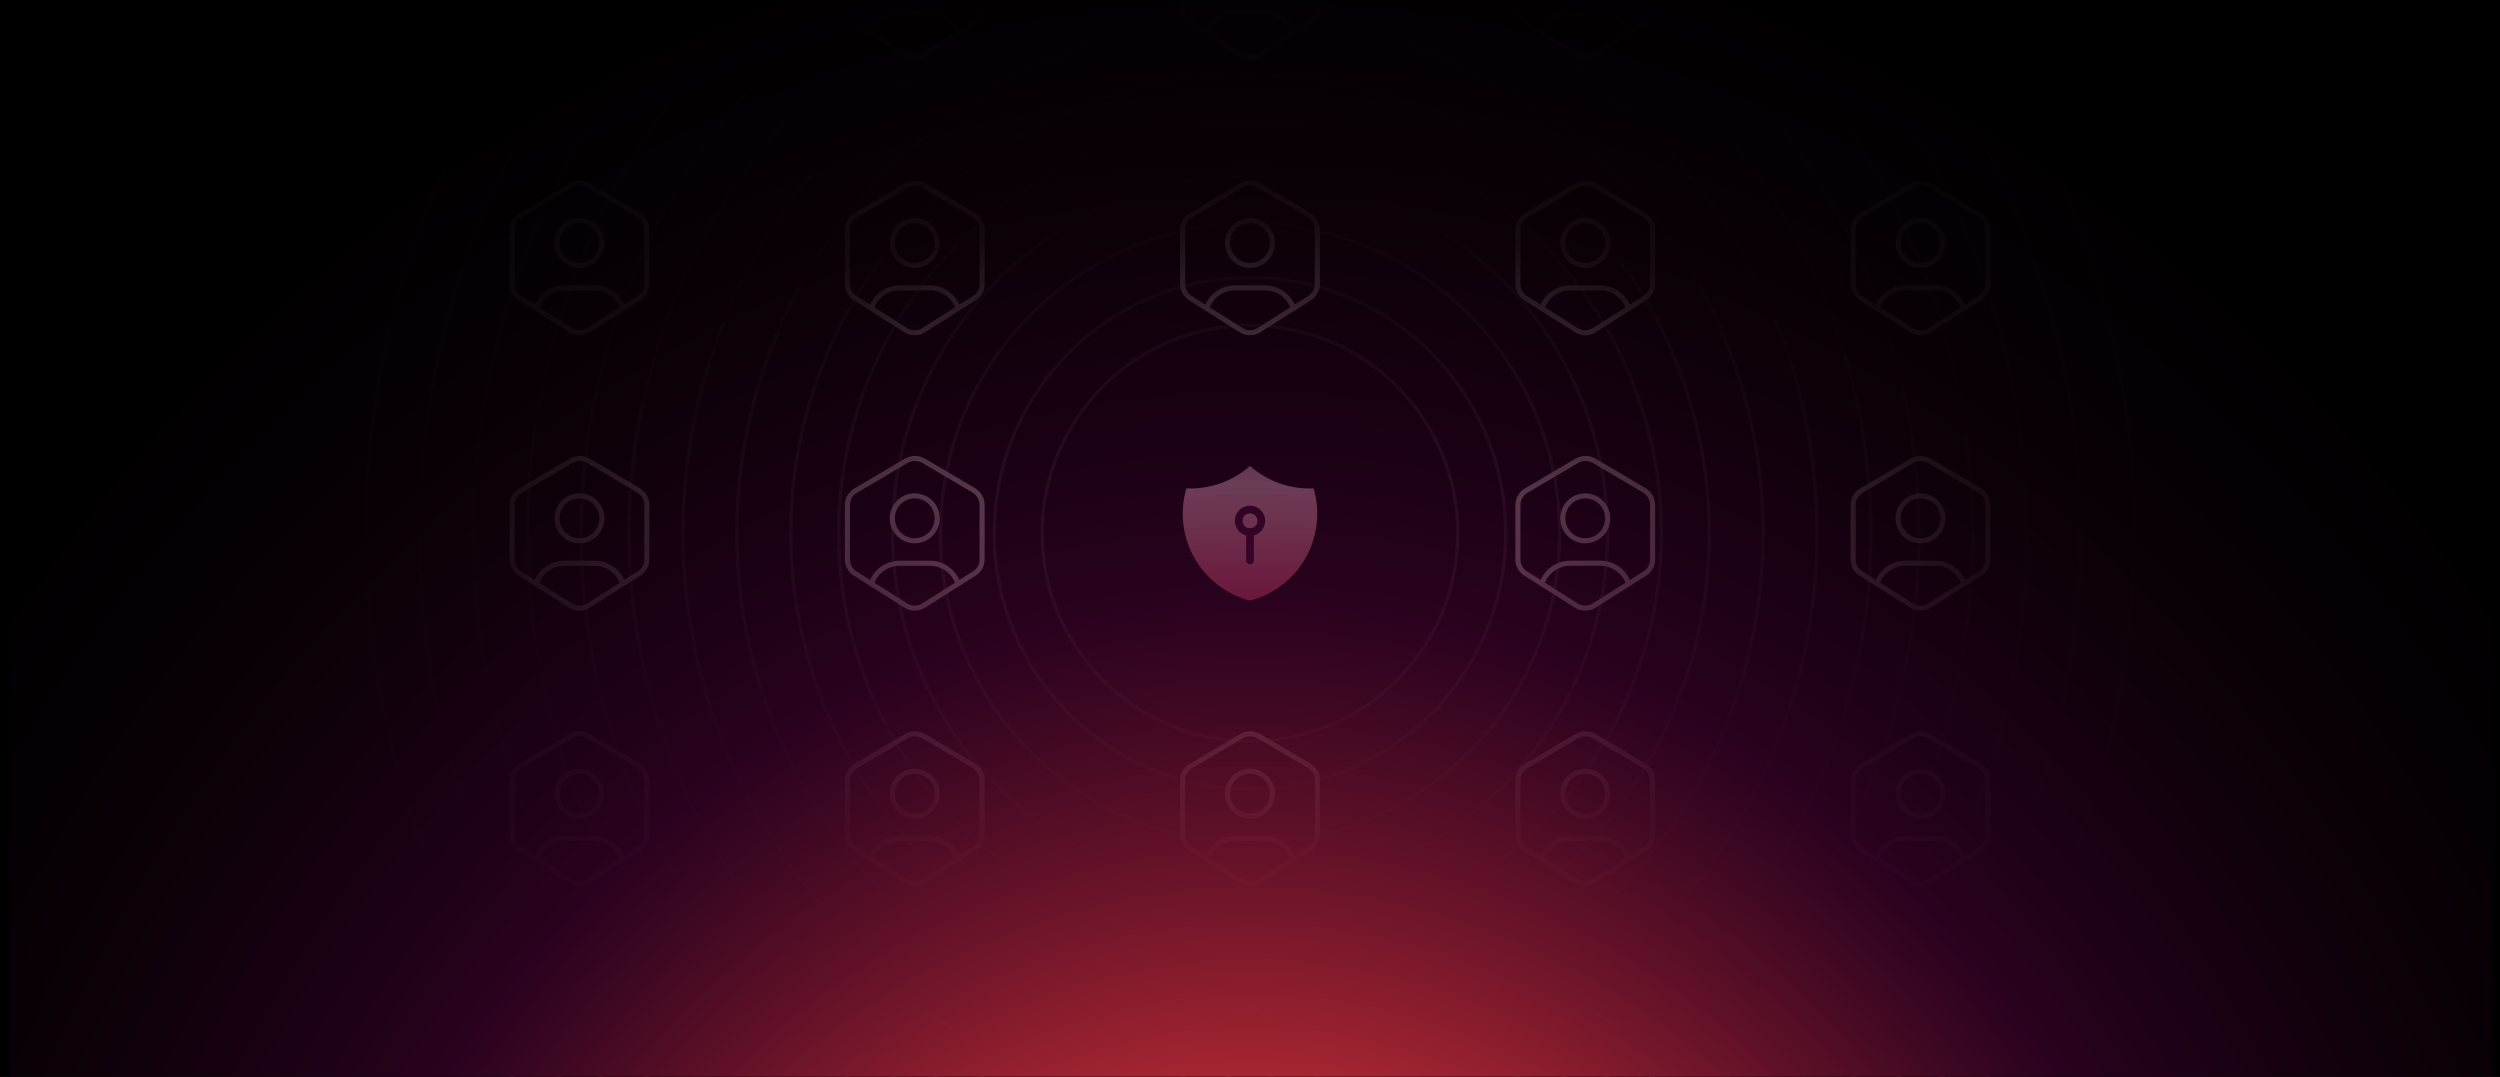 <svg width="736" height="317" viewBox="0 0 736 317" fill="none" xmlns="http://www.w3.org/2000/svg">
<rect x="0" y="0" width="736" height="317" fill="#333333" stroke="none"/>
<g clip-path="url(#clip0_10733_7407)">
<rect width="736" height="317" fill="black"/>
<circle cx="367.998" cy="157" r="260.85" fill="black"/>
<circle cx="367.998" cy="157" r="260.35" stroke="white" stroke-opacity="0.1"/>
<circle cx="367.997" cy="157" r="244.988" fill="black"/>
<circle cx="367.997" cy="157" r="244.488" stroke="white" stroke-opacity="0.1"/>
<circle cx="367.998" cy="157" r="229.125" fill="black"/>
<circle cx="367.998" cy="157" r="228.625" stroke="white" stroke-opacity="0.1"/>
<circle cx="367.999" cy="157" r="213.262" fill="black"/>
<circle cx="367.999" cy="157" r="212.762" stroke="white" stroke-opacity="0.1"/>
<circle cx="368" cy="157" r="197.4" fill="black"/>
<circle cx="368" cy="157" r="196.9" stroke="white" stroke-opacity="0.1"/>
<circle cx="367.997" cy="157" r="183.3" fill="black"/>
<circle cx="367.997" cy="157" r="182.8" stroke="white" stroke-opacity="0.1"/>
<circle cx="367.998" cy="157" r="167.438" fill="black"/>
<circle cx="367.998" cy="157" r="166.938" stroke="white" stroke-opacity="0.1"/>
<circle cx="367.999" cy="157" r="151.575" fill="black"/>
<circle cx="367.999" cy="157" r="151.075" stroke="white" stroke-opacity="0.1"/>
<circle cx="368" cy="157" r="135.713" fill="black"/>
<circle cx="368" cy="157" r="135.213" stroke="white" stroke-opacity="0.1"/>
<circle cx="367.997" cy="157" r="121.612" fill="black"/>
<circle cx="367.997" cy="157" r="121.112" stroke="white" stroke-opacity="0.1"/>
<circle cx="367.998" cy="157" r="105.75" fill="black"/>
<circle cx="367.998" cy="157" r="105.25" stroke="white" stroke-opacity="0.1"/>
<circle cx="368" cy="157" r="91.65" fill="black"/>
<circle cx="368" cy="157" r="91.15" stroke="white" stroke-opacity="0.1"/>
<circle cx="367.998" cy="157" r="75.787" fill="black"/>
<circle cx="367.998" cy="157" r="75.287" stroke="white" stroke-opacity="0.1"/>
<circle cx="367.998" cy="157" r="61.688" fill="black"/>
<circle cx="367.998" cy="157" r="61.188" stroke="white" stroke-opacity="0.1"/>
<path d="M367.999 137.172C373.145 141.725 379.862 144.095 386.726 143.781C387.725 147.18 388.031 150.746 387.625 154.266C387.219 157.786 386.109 161.188 384.363 164.271C382.616 167.354 380.267 170.054 377.456 172.211C374.645 174.368 371.429 175.938 367.999 176.828C364.569 175.938 361.353 174.368 358.542 172.211C355.731 170.054 353.382 167.354 351.636 164.271C349.889 161.188 348.779 157.786 348.373 154.266C347.967 150.746 348.273 147.18 349.272 143.781C356.136 144.095 362.853 141.725 367.999 137.172Z" fill="url(#paint0_linear_10733_7407)"/>
<path d="M364.664 153.333C364.664 154.217 365.015 155.065 365.64 155.69C366.265 156.315 367.113 156.667 367.997 156.667C368.881 156.667 369.729 156.315 370.354 155.69C370.98 155.065 371.331 154.217 371.331 153.333C371.331 152.449 370.98 151.601 370.354 150.976C369.729 150.351 368.881 150 367.997 150C367.113 150 366.265 150.351 365.64 150.976C365.015 151.601 364.664 152.449 364.664 153.333Z" stroke="#27021C" stroke-width="2.27" stroke-linecap="round" stroke-linejoin="round"/>
<path d="M367.998 156.667V165" stroke="#27021C" stroke-width="2.27" stroke-linecap="round" stroke-linejoin="round"/>
<path d="M368 78.128C368.868 78.128 369.727 77.957 370.529 77.625C371.331 77.293 372.06 76.806 372.674 76.192C373.287 75.579 373.774 74.85 374.106 74.048C374.438 73.246 374.609 72.387 374.609 71.519C374.609 70.651 374.438 69.791 374.106 68.99C373.774 68.188 373.287 67.459 372.674 66.845C372.06 66.231 371.331 65.745 370.529 65.412C369.727 65.08 368.868 64.909 368 64.909C366.247 64.909 364.566 65.606 363.326 66.845C362.087 68.085 361.391 69.766 361.391 71.519C361.391 73.272 362.087 74.953 363.326 76.192C364.566 77.432 366.247 78.128 368 78.128Z" stroke="#988A8A" stroke-width="1.5" stroke-linecap="round" stroke-linejoin="round"/>
<path d="M355.223 90.783C355.805 89.023 356.927 87.492 358.429 86.406C359.932 85.321 361.739 84.737 363.592 84.737H372.405C374.257 84.737 376.063 85.32 377.565 86.404C379.067 87.488 380.189 89.018 380.772 90.776" stroke="#988A8A" stroke-width="1.5" stroke-linecap="round" stroke-linejoin="round"/>
<path d="M385.35 63.301C386.892 64.178 387.839 65.819 387.828 67.593V83.64C387.828 85.423 386.852 87.066 385.277 87.932L370.406 97.339C369.669 97.744 368.841 97.956 368 97.956C367.159 97.956 366.331 97.744 365.594 97.339L350.723 87.932C349.952 87.511 349.309 86.89 348.86 86.135C348.411 85.38 348.174 84.519 348.172 83.64V67.591C348.172 65.808 349.148 64.167 350.723 63.301L365.594 54.532C366.353 54.114 367.206 53.895 368.073 53.895C368.939 53.895 369.792 54.114 370.551 54.532L385.422 63.301H385.35Z" stroke="#988A8A" stroke-width="1.5" stroke-linecap="round" stroke-linejoin="round"/>
<path d="M355.223 9.708C355.805 7.948 356.927 6.416 358.429 5.331C359.932 4.246 361.739 3.662 363.592 3.662H372.405C374.257 3.662 376.063 4.245 377.565 5.329C379.067 6.413 380.189 7.943 380.772 9.701" stroke="#988A8A" stroke-width="1.5" stroke-linecap="round" stroke-linejoin="round"/>
<path d="M385.35 -17.774C386.892 -16.897 387.839 -15.256 387.828 -13.482V2.565C387.828 4.347 386.852 5.991 385.277 6.857L370.406 16.264C369.669 16.669 368.841 16.881 368 16.881C367.159 16.881 366.331 16.669 365.594 16.264L350.723 6.857C349.952 6.436 349.309 5.815 348.86 5.06C348.411 4.305 348.174 3.443 348.172 2.565V-13.485C348.172 -15.267 349.148 -16.908 350.723 -17.774L365.594 -26.543C366.353 -26.961 367.206 -27.18 368.073 -27.18C368.939 -27.18 369.792 -26.961 370.551 -26.543L385.422 -17.774H385.35Z" stroke="#988A8A" stroke-width="1.5" stroke-linecap="round" stroke-linejoin="round"/>
<path d="M368 240.278C368.868 240.278 369.727 240.107 370.529 239.775C371.331 239.443 372.06 238.956 372.674 238.342C373.287 237.728 373.774 237 374.106 236.198C374.438 235.396 374.609 234.537 374.609 233.669C374.609 232.801 374.438 231.941 374.106 231.139C373.774 230.338 373.287 229.609 372.674 228.995C372.06 228.381 371.331 227.895 370.529 227.562C369.727 227.23 368.868 227.059 368 227.059C366.247 227.059 364.566 227.756 363.326 228.995C362.087 230.235 361.391 231.916 361.391 233.669C361.391 235.422 362.087 237.103 363.326 238.342C364.566 239.582 366.247 240.278 368 240.278Z" stroke="#988A8A" stroke-width="1.5" stroke-linecap="round" stroke-linejoin="round"/>
<path d="M355.223 252.933C355.805 251.173 356.927 249.641 358.429 248.556C359.932 247.471 361.739 246.887 363.592 246.887H372.405C374.257 246.887 376.063 247.47 377.565 248.554C379.067 249.638 380.189 251.168 380.772 252.926" stroke="#988A8A" stroke-width="1.5" stroke-linecap="round" stroke-linejoin="round"/>
<path d="M385.35 225.451C386.892 226.328 387.839 227.969 387.828 229.743V245.79C387.828 247.572 386.852 249.216 385.277 250.082L370.406 259.489C369.669 259.894 368.841 260.106 368 260.106C367.159 260.106 366.331 259.894 365.594 259.489L350.723 250.082C349.952 249.661 349.309 249.04 348.86 248.285C348.411 247.53 348.174 246.668 348.172 245.79V229.74C348.172 227.958 349.148 226.317 350.723 225.451L365.594 216.682C366.353 216.264 367.206 216.044 368.073 216.044C368.939 216.044 369.792 216.264 370.551 216.682L385.422 225.451H385.35Z" stroke="#988A8A" stroke-width="1.5" stroke-linecap="round" stroke-linejoin="round"/>
<path d="M368 321.353C368.868 321.353 369.727 321.182 370.529 320.85C371.331 320.518 372.06 320.031 372.674 319.417C373.287 318.803 373.774 318.075 374.106 317.273C374.438 316.471 374.609 315.611 374.609 314.743C374.609 313.875 374.438 313.016 374.106 312.214C373.774 311.412 373.287 310.684 372.674 310.07C372.06 309.456 371.331 308.969 370.529 308.637C369.727 308.305 368.868 308.134 368 308.134C366.247 308.134 364.566 308.83 363.326 310.07C362.087 311.309 361.391 312.99 361.391 314.743C361.391 316.496 362.087 318.177 363.326 319.417C364.566 320.656 366.247 321.353 368 321.353Z" stroke="#988A8A" stroke-width="1.5" stroke-linecap="round" stroke-linejoin="round"/>
<path d="M385.35 306.526C386.892 307.402 387.839 309.044 387.828 310.817V326.865C387.828 328.647 386.852 330.291 385.277 331.157L370.406 340.564C369.669 340.969 368.841 341.181 368 341.181C367.159 341.181 366.331 340.969 365.594 340.564L350.723 331.157C349.952 330.735 349.309 330.115 348.86 329.36C348.411 328.605 348.174 327.743 348.172 326.865V310.815C348.172 309.033 349.148 307.391 350.723 306.526L365.594 297.757C366.353 297.339 367.206 297.119 368.073 297.119C368.939 297.119 369.792 297.339 370.551 297.757L385.422 306.526H385.35Z" stroke="#988A8A" stroke-width="1.5" stroke-linecap="round" stroke-linejoin="round"/>
<path d="M269.299 159.203C270.167 159.203 271.026 159.032 271.828 158.7C272.63 158.368 273.359 157.881 273.972 157.267C274.586 156.654 275.073 155.925 275.405 155.123C275.737 154.321 275.908 153.462 275.908 152.594C275.908 151.726 275.737 150.866 275.405 150.064C275.073 149.263 274.586 148.534 273.972 147.92C273.359 147.306 272.63 146.82 271.828 146.487C271.026 146.155 270.167 145.984 269.299 145.984C267.546 145.984 265.865 146.681 264.625 147.92C263.386 149.16 262.689 150.841 262.689 152.594C262.689 154.347 263.386 156.028 264.625 157.267C265.865 158.507 267.546 159.203 269.299 159.203Z" stroke="#988A8A" stroke-width="1.5" stroke-linecap="round" stroke-linejoin="round"/>
<path d="M256.521 171.858C257.104 170.098 258.226 168.566 259.728 167.481C261.231 166.396 263.038 165.812 264.891 165.813H273.704C275.556 165.812 277.362 166.395 278.864 167.479C280.366 168.563 281.488 170.093 282.071 171.851" stroke="#988A8A" stroke-width="1.5" stroke-linecap="round" stroke-linejoin="round"/>
<path d="M286.648 144.376C288.191 145.253 289.138 146.894 289.127 148.668V164.715C289.127 166.498 288.151 168.141 286.576 169.007L271.705 178.414C270.967 178.819 270.14 179.031 269.299 179.031C268.458 179.031 267.63 178.819 266.893 178.414L252.022 169.007C251.251 168.586 250.608 167.965 250.159 167.21C249.71 166.455 249.472 165.594 249.471 164.715V148.666C249.471 146.883 250.447 145.242 252.022 144.376L266.893 135.608C267.652 135.189 268.505 134.97 269.372 134.97C270.238 134.97 271.091 135.189 271.85 135.608L286.721 144.376H286.648Z" stroke="#988A8A" stroke-width="1.5" stroke-linecap="round" stroke-linejoin="round"/>
<path d="M269.299 78.128C270.167 78.128 271.026 77.957 271.828 77.625C272.63 77.293 273.359 76.806 273.972 76.192C274.586 75.579 275.073 74.85 275.405 74.048C275.737 73.246 275.908 72.387 275.908 71.519C275.908 70.651 275.737 69.791 275.405 68.99C275.073 68.188 274.586 67.459 273.972 66.845C273.359 66.231 272.63 65.745 271.828 65.412C271.026 65.08 270.167 64.909 269.299 64.909C267.546 64.909 265.865 65.606 264.625 66.845C263.386 68.085 262.689 69.766 262.689 71.519C262.689 73.272 263.386 74.953 264.625 76.192C265.865 77.432 267.546 78.128 269.299 78.128Z" stroke="#988A8A" stroke-width="1.5" stroke-linecap="round" stroke-linejoin="round"/>
<path d="M256.521 90.783C257.104 89.023 258.226 87.492 259.728 86.406C261.231 85.321 263.038 84.737 264.891 84.737H273.704C275.556 84.737 277.362 85.32 278.864 86.404C280.366 87.488 281.488 89.018 282.071 90.776" stroke="#988A8A" stroke-width="1.5" stroke-linecap="round" stroke-linejoin="round"/>
<path d="M286.648 63.301C288.191 64.178 289.138 65.819 289.127 67.593V83.64C289.127 85.423 288.151 87.066 286.576 87.932L271.705 97.339C270.967 97.744 270.14 97.956 269.299 97.956C268.458 97.956 267.63 97.744 266.893 97.339L252.022 87.932C251.251 87.511 250.608 86.89 250.159 86.135C249.71 85.38 249.472 84.519 249.471 83.64V67.591C249.471 65.808 250.447 64.167 252.022 63.301L266.893 54.532C267.652 54.114 268.505 53.895 269.372 53.895C270.238 53.895 271.091 54.114 271.85 54.532L286.721 63.301H286.648Z" stroke="#988A8A" stroke-width="1.5" stroke-linecap="round" stroke-linejoin="round"/>
<path d="M256.521 9.708C257.104 7.948 258.226 6.416 259.728 5.331C261.231 4.246 263.038 3.662 264.891 3.662H273.704C275.556 3.662 277.362 4.245 278.864 5.329C280.366 6.413 281.488 7.943 282.071 9.701" stroke="#988A8A" stroke-width="1.5" stroke-linecap="round" stroke-linejoin="round"/>
<path d="M286.648 -17.774C288.191 -16.897 289.138 -15.256 289.127 -13.482V2.565C289.127 4.347 288.151 5.991 286.576 6.857L271.705 16.264C270.967 16.669 270.14 16.881 269.299 16.881C268.458 16.881 267.63 16.669 266.893 16.264L252.022 6.857C251.251 6.436 250.608 5.815 250.159 5.06C249.71 4.305 249.472 3.443 249.471 2.565V-13.485C249.471 -15.267 250.447 -16.908 252.022 -17.774L266.893 -26.543C267.652 -26.961 268.505 -27.18 269.372 -27.18C270.238 -27.18 271.091 -26.961 271.85 -26.543L286.721 -17.774H286.648Z" stroke="#988A8A" stroke-width="1.5" stroke-linecap="round" stroke-linejoin="round"/>
<path d="M269.299 240.278C270.167 240.278 271.026 240.107 271.828 239.775C272.63 239.443 273.359 238.956 273.972 238.342C274.586 237.728 275.073 237 275.405 236.198C275.737 235.396 275.908 234.537 275.908 233.669C275.908 232.801 275.737 231.941 275.405 231.139C275.073 230.338 274.586 229.609 273.972 228.995C273.359 228.381 272.63 227.895 271.828 227.562C271.026 227.23 270.167 227.059 269.299 227.059C267.546 227.059 265.865 227.756 264.625 228.995C263.386 230.235 262.689 231.916 262.689 233.669C262.689 235.422 263.386 237.103 264.625 238.342C265.865 239.582 267.546 240.278 269.299 240.278Z" stroke="#988A8A" stroke-width="1.5" stroke-linecap="round" stroke-linejoin="round"/>
<path d="M256.521 252.933C257.104 251.173 258.226 249.641 259.728 248.556C261.231 247.471 263.038 246.887 264.891 246.887H273.704C275.556 246.887 277.362 247.47 278.864 248.554C280.366 249.638 281.488 251.168 282.071 252.926" stroke="#988A8A" stroke-width="1.5" stroke-linecap="round" stroke-linejoin="round"/>
<path d="M286.648 225.451C288.191 226.328 289.138 227.969 289.127 229.743V245.79C289.127 247.572 288.151 249.216 286.576 250.082L271.705 259.489C270.967 259.894 270.14 260.106 269.299 260.106C268.458 260.106 267.63 259.894 266.893 259.489L252.022 250.082C251.251 249.661 250.608 249.04 250.159 248.285C249.71 247.53 249.472 246.668 249.471 245.79V229.74C249.471 227.958 250.447 226.317 252.022 225.451L266.893 216.682C267.652 216.264 268.505 216.044 269.372 216.044C270.238 216.044 271.091 216.264 271.85 216.682L286.721 225.451H286.648Z" stroke="#988A8A" stroke-width="1.5" stroke-linecap="round" stroke-linejoin="round"/>
<path d="M269.299 321.353C270.167 321.353 271.026 321.182 271.828 320.85C272.63 320.518 273.359 320.031 273.972 319.417C274.586 318.803 275.073 318.075 275.405 317.273C275.737 316.471 275.908 315.611 275.908 314.743C275.908 313.875 275.737 313.016 275.405 312.214C275.073 311.412 274.586 310.684 273.972 310.07C273.359 309.456 272.63 308.969 271.828 308.637C271.026 308.305 270.167 308.134 269.299 308.134C267.546 308.134 265.865 308.83 264.625 310.07C263.386 311.309 262.689 312.99 262.689 314.743C262.689 316.496 263.386 318.177 264.625 319.417C265.865 320.656 267.546 321.353 269.299 321.353Z" stroke="#988A8A" stroke-width="1.5" stroke-linecap="round" stroke-linejoin="round"/>
<path d="M286.648 306.526C288.191 307.402 289.138 309.044 289.127 310.817V326.865C289.127 328.647 288.151 330.291 286.576 331.157L271.705 340.564C270.967 340.969 270.14 341.181 269.299 341.181C268.458 341.181 267.63 340.969 266.893 340.564L252.022 331.157C251.251 330.735 250.608 330.115 250.159 329.36C249.71 328.605 249.472 327.743 249.471 326.865V310.815C249.471 309.033 250.447 307.391 252.022 306.526L266.893 297.757C267.652 297.339 268.505 297.119 269.372 297.119C270.238 297.119 271.091 297.339 271.85 297.757L286.721 306.526H286.648Z" stroke="#988A8A" stroke-width="1.5" stroke-linecap="round" stroke-linejoin="round"/>
<path d="M170.598 159.203C171.466 159.203 172.325 159.032 173.127 158.7C173.929 158.368 174.657 157.881 175.271 157.267C175.885 156.654 176.372 155.925 176.704 155.123C177.036 154.321 177.207 153.462 177.207 152.594C177.207 151.726 177.036 150.866 176.704 150.064C176.372 149.263 175.885 148.534 175.271 147.92C174.657 147.306 173.929 146.82 173.127 146.487C172.325 146.155 171.466 145.984 170.598 145.984C168.845 145.984 167.164 146.681 165.924 147.92C164.685 149.16 163.988 150.841 163.988 152.594C163.988 154.347 164.685 156.028 165.924 157.267C167.164 158.507 168.845 159.203 170.598 159.203Z" stroke="#988A8A" stroke-width="1.5" stroke-linecap="round" stroke-linejoin="round"/>
<path d="M157.82 171.858C158.402 170.098 159.524 168.566 161.027 167.481C162.53 166.396 164.336 165.812 166.19 165.813H175.002C176.855 165.812 178.66 166.395 180.163 167.479C181.665 168.563 182.787 170.093 183.37 171.851" stroke="#988A8A" stroke-width="1.5" stroke-linecap="round" stroke-linejoin="round"/>
<path d="M187.947 144.376C189.489 145.253 190.437 146.894 190.426 148.668V164.715C190.426 166.498 189.45 168.141 187.875 169.007L173.003 178.414C172.266 178.819 171.439 179.031 170.598 179.031C169.757 179.031 168.929 178.819 168.192 178.414L153.321 169.007C152.55 168.586 151.907 167.965 151.458 167.21C151.009 166.455 150.771 165.594 150.77 164.715V148.666C150.77 146.883 151.746 145.242 153.321 144.376L168.192 135.608C168.951 135.189 169.804 134.97 170.67 134.97C171.537 134.97 172.39 135.189 173.149 135.608L188.02 144.376H187.947Z" stroke="#988A8A" stroke-width="1.5" stroke-linecap="round" stroke-linejoin="round"/>
<path d="M170.598 78.128C171.466 78.128 172.325 77.957 173.127 77.625C173.929 77.293 174.657 76.806 175.271 76.192C175.885 75.579 176.372 74.85 176.704 74.048C177.036 73.246 177.207 72.387 177.207 71.519C177.207 70.651 177.036 69.791 176.704 68.99C176.372 68.188 175.885 67.459 175.271 66.845C174.657 66.231 173.929 65.745 173.127 65.412C172.325 65.08 171.466 64.909 170.598 64.909C168.845 64.909 167.164 65.606 165.924 66.845C164.685 68.085 163.988 69.766 163.988 71.519C163.988 73.272 164.685 74.953 165.924 76.192C167.164 77.432 168.845 78.128 170.598 78.128Z" stroke="#988A8A" stroke-width="1.5" stroke-linecap="round" stroke-linejoin="round"/>
<path d="M157.82 90.783C158.402 89.023 159.524 87.492 161.027 86.406C162.53 85.321 164.336 84.737 166.19 84.737H175.002C176.855 84.737 178.66 85.32 180.163 86.404C181.665 87.488 182.787 89.018 183.37 90.776" stroke="#988A8A" stroke-width="1.5" stroke-linecap="round" stroke-linejoin="round"/>
<path d="M187.947 63.301C189.489 64.178 190.437 65.819 190.426 67.593V83.64C190.426 85.423 189.45 87.066 187.875 87.932L173.003 97.339C172.266 97.744 171.439 97.956 170.598 97.956C169.757 97.956 168.929 97.744 168.192 97.339L153.321 87.932C152.55 87.511 151.907 86.89 151.458 86.135C151.009 85.38 150.771 84.519 150.77 83.64V67.591C150.77 65.808 151.746 64.167 153.321 63.301L168.192 54.532C168.951 54.114 169.804 53.895 170.67 53.895C171.537 53.895 172.39 54.114 173.149 54.532L188.02 63.301H187.947Z" stroke="#988A8A" stroke-width="1.5" stroke-linecap="round" stroke-linejoin="round"/>
<path d="M157.82 9.708C158.402 7.948 159.524 6.416 161.027 5.331C162.53 4.246 164.336 3.662 166.19 3.662H175.002C176.855 3.662 178.66 4.245 180.163 5.329C181.665 6.413 182.787 7.943 183.37 9.701" stroke="#988A8A" stroke-width="1.5" stroke-linecap="round" stroke-linejoin="round"/>
<path d="M187.947 -17.774C189.489 -16.897 190.437 -15.256 190.426 -13.482V2.565C190.426 4.347 189.45 5.991 187.875 6.857L173.003 16.264C172.266 16.669 171.439 16.881 170.598 16.881C169.757 16.881 168.929 16.669 168.192 16.264L153.321 6.857C152.55 6.436 151.907 5.815 151.458 5.06C151.009 4.305 150.771 3.443 150.77 2.565V-13.485C150.77 -15.267 151.746 -16.908 153.321 -17.774L168.192 -26.543C168.951 -26.961 169.804 -27.18 170.67 -27.18C171.537 -27.18 172.39 -26.961 173.149 -26.543L188.02 -17.774H187.947Z" stroke="#988A8A" stroke-width="1.5" stroke-linecap="round" stroke-linejoin="round"/>
<path d="M170.598 240.278C171.466 240.278 172.325 240.107 173.127 239.775C173.929 239.443 174.657 238.956 175.271 238.342C175.885 237.728 176.372 237 176.704 236.198C177.036 235.396 177.207 234.537 177.207 233.669C177.207 232.801 177.036 231.941 176.704 231.139C176.372 230.338 175.885 229.609 175.271 228.995C174.657 228.381 173.929 227.895 173.127 227.562C172.325 227.23 171.466 227.059 170.598 227.059C168.845 227.059 167.164 227.756 165.924 228.995C164.685 230.235 163.988 231.916 163.988 233.669C163.988 235.422 164.685 237.103 165.924 238.342C167.164 239.582 168.845 240.278 170.598 240.278Z" stroke="#988A8A" stroke-width="1.5" stroke-linecap="round" stroke-linejoin="round"/>
<path d="M157.82 252.933C158.402 251.173 159.524 249.641 161.027 248.556C162.53 247.471 164.336 246.887 166.19 246.887H175.002C176.855 246.887 178.66 247.47 180.163 248.554C181.665 249.638 182.787 251.168 183.37 252.926" stroke="#988A8A" stroke-width="1.5" stroke-linecap="round" stroke-linejoin="round"/>
<path d="M187.947 225.451C189.489 226.328 190.437 227.969 190.426 229.743V245.79C190.426 247.572 189.45 249.216 187.875 250.082L173.003 259.489C172.266 259.894 171.439 260.106 170.598 260.106C169.757 260.106 168.929 259.894 168.192 259.489L153.321 250.082C152.55 249.661 151.907 249.04 151.458 248.285C151.009 247.53 150.771 246.668 150.77 245.79V229.74C150.77 227.958 151.746 226.317 153.321 225.451L168.192 216.682C168.951 216.264 169.804 216.044 170.67 216.044C171.537 216.044 172.39 216.264 173.149 216.682L188.02 225.451H187.947Z" stroke="#988A8A" stroke-width="1.5" stroke-linecap="round" stroke-linejoin="round"/>
<path d="M170.598 321.353C171.466 321.353 172.325 321.182 173.127 320.85C173.929 320.518 174.657 320.031 175.271 319.417C175.885 318.803 176.372 318.075 176.704 317.273C177.036 316.471 177.207 315.611 177.207 314.743C177.207 313.875 177.036 313.016 176.704 312.214C176.372 311.412 175.885 310.684 175.271 310.07C174.657 309.456 173.929 308.969 173.127 308.637C172.325 308.305 171.466 308.134 170.598 308.134C168.845 308.134 167.164 308.83 165.924 310.07C164.685 311.309 163.988 312.99 163.988 314.743C163.988 316.496 164.685 318.177 165.924 319.417C167.164 320.656 168.845 321.353 170.598 321.353Z" stroke="#988A8A" stroke-width="1.5" stroke-linecap="round" stroke-linejoin="round"/>
<path d="M187.947 306.526C189.489 307.402 190.437 309.044 190.426 310.817V326.865C190.426 328.647 189.45 330.291 187.875 331.157L173.003 340.564C172.266 340.969 171.439 341.181 170.598 341.181C169.757 341.181 168.929 340.969 168.192 340.564L153.321 331.157C152.55 330.735 151.907 330.115 151.458 329.36C151.009 328.605 150.771 327.743 150.77 326.865V310.815C150.77 309.033 151.746 307.391 153.321 306.526L168.192 297.757C168.951 297.339 169.804 297.119 170.67 297.119C171.537 297.119 172.39 297.339 173.149 297.757L188.02 306.526H187.947Z" stroke="#988A8A" stroke-width="1.5" stroke-linecap="round" stroke-linejoin="round"/>
<path d="M565.396 159.203C566.264 159.203 567.124 159.032 567.926 158.7C568.728 158.368 569.456 157.881 570.07 157.267C570.684 156.654 571.171 155.925 571.503 155.123C571.835 154.321 572.006 153.462 572.006 152.594C572.006 151.726 571.835 150.866 571.503 150.064C571.171 149.263 570.684 148.534 570.07 147.92C569.456 147.306 568.728 146.82 567.926 146.487C567.124 146.155 566.264 145.984 565.396 145.984C563.644 145.984 561.962 146.681 560.723 147.92C559.483 149.16 558.787 150.841 558.787 152.594C558.787 154.347 559.483 156.028 560.723 157.267C561.962 158.507 563.644 159.203 565.396 159.203Z" stroke="#988A8A" stroke-width="1.5" stroke-linecap="round" stroke-linejoin="round"/>
<path d="M552.619 171.858C553.201 170.098 554.323 168.566 555.826 167.481C557.329 166.396 559.135 165.812 560.989 165.813H569.801C571.654 165.812 573.459 166.395 574.961 167.479C576.463 168.563 577.586 170.093 578.169 171.851" stroke="#988A8A" stroke-width="1.5" stroke-linecap="round" stroke-linejoin="round"/>
<path d="M582.746 144.376C584.288 145.253 585.236 146.894 585.225 148.668V164.715C585.225 166.498 584.249 168.141 582.673 169.007L567.802 178.414C567.065 178.819 566.238 179.031 565.396 179.031C564.555 179.031 563.728 178.819 562.991 178.414L548.12 169.007C547.349 168.586 546.705 167.965 546.257 167.21C545.808 166.455 545.57 165.594 545.568 164.715V148.666C545.568 146.883 546.544 145.242 548.12 144.376L562.991 135.608C563.75 135.189 564.602 134.97 565.469 134.97C566.336 134.97 567.189 135.189 567.948 135.608L582.819 144.376H582.746Z" stroke="#988A8A" stroke-width="1.5" stroke-linecap="round" stroke-linejoin="round"/>
<path d="M565.396 78.128C566.264 78.128 567.124 77.957 567.926 77.625C568.728 77.293 569.456 76.806 570.07 76.192C570.684 75.579 571.171 74.85 571.503 74.048C571.835 73.246 572.006 72.387 572.006 71.519C572.006 70.651 571.835 69.791 571.503 68.99C571.171 68.188 570.684 67.459 570.07 66.845C569.456 66.231 568.728 65.745 567.926 65.412C567.124 65.08 566.264 64.909 565.396 64.909C563.644 64.909 561.962 65.606 560.723 66.845C559.483 68.085 558.787 69.766 558.787 71.519C558.787 73.272 559.483 74.953 560.723 76.192C561.962 77.432 563.644 78.128 565.396 78.128Z" stroke="#988A8A" stroke-width="1.5" stroke-linecap="round" stroke-linejoin="round"/>
<path d="M552.619 90.783C553.201 89.023 554.323 87.492 555.826 86.406C557.329 85.321 559.135 84.737 560.989 84.737H569.801C571.654 84.737 573.459 85.32 574.961 86.404C576.463 87.488 577.586 89.018 578.169 90.776" stroke="#988A8A" stroke-width="1.5" stroke-linecap="round" stroke-linejoin="round"/>
<path d="M582.746 63.301C584.288 64.178 585.236 65.819 585.225 67.593V83.64C585.225 85.423 584.249 87.066 582.673 87.932L567.802 97.339C567.065 97.744 566.238 97.956 565.396 97.956C564.555 97.956 563.728 97.744 562.991 97.339L548.12 87.932C547.349 87.511 546.705 86.89 546.257 86.135C545.808 85.38 545.57 84.519 545.568 83.64V67.591C545.568 65.808 546.544 64.167 548.12 63.301L562.991 54.532C563.75 54.114 564.602 53.895 565.469 53.895C566.336 53.895 567.189 54.114 567.948 54.532L582.819 63.301H582.746Z" stroke="#988A8A" stroke-width="1.5" stroke-linecap="round" stroke-linejoin="round"/>
<path d="M552.619 9.708C553.201 7.948 554.323 6.416 555.826 5.331C557.329 4.246 559.135 3.662 560.989 3.662H569.801C571.654 3.662 573.459 4.245 574.961 5.329C576.463 6.413 577.586 7.943 578.169 9.701" stroke="#988A8A" stroke-width="1.5" stroke-linecap="round" stroke-linejoin="round"/>
<path d="M582.746 -17.774C584.288 -16.897 585.236 -15.256 585.225 -13.482V2.565C585.225 4.347 584.249 5.991 582.673 6.857L567.802 16.264C567.065 16.669 566.238 16.881 565.396 16.881C564.555 16.881 563.728 16.669 562.991 16.264L548.12 6.857C547.349 6.436 546.705 5.815 546.257 5.06C545.808 4.305 545.57 3.443 545.568 2.565V-13.485C545.568 -15.267 546.544 -16.908 548.12 -17.774L562.991 -26.543C563.75 -26.961 564.602 -27.18 565.469 -27.18C566.336 -27.18 567.189 -26.961 567.948 -26.543L582.819 -17.774H582.746Z" stroke="#988A8A" stroke-width="1.5" stroke-linecap="round" stroke-linejoin="round"/>
<path d="M565.396 240.278C566.264 240.278 567.124 240.107 567.926 239.775C568.728 239.443 569.456 238.956 570.07 238.342C570.684 237.728 571.171 237 571.503 236.198C571.835 235.396 572.006 234.537 572.006 233.669C572.006 232.801 571.835 231.941 571.503 231.139C571.171 230.338 570.684 229.609 570.07 228.995C569.456 228.381 568.728 227.895 567.926 227.562C567.124 227.23 566.264 227.059 565.396 227.059C563.644 227.059 561.962 227.756 560.723 228.995C559.483 230.235 558.787 231.916 558.787 233.669C558.787 235.422 559.483 237.103 560.723 238.342C561.962 239.582 563.644 240.278 565.396 240.278Z" stroke="#988A8A" stroke-width="1.5" stroke-linecap="round" stroke-linejoin="round"/>
<path d="M552.619 252.933C553.201 251.173 554.323 249.641 555.826 248.556C557.329 247.471 559.135 246.887 560.989 246.887H569.801C571.654 246.887 573.459 247.47 574.961 248.554C576.463 249.638 577.586 251.168 578.169 252.926" stroke="#988A8A" stroke-width="1.5" stroke-linecap="round" stroke-linejoin="round"/>
<path d="M582.746 225.451C584.288 226.328 585.236 227.969 585.225 229.743V245.79C585.225 247.572 584.249 249.216 582.673 250.082L567.802 259.489C567.065 259.894 566.238 260.106 565.396 260.106C564.555 260.106 563.728 259.894 562.991 259.489L548.12 250.082C547.349 249.661 546.705 249.04 546.257 248.285C545.808 247.53 545.57 246.668 545.568 245.79V229.74C545.568 227.958 546.544 226.317 548.12 225.451L562.991 216.682C563.75 216.264 564.602 216.044 565.469 216.044C566.336 216.044 567.189 216.264 567.948 216.682L582.819 225.451H582.746Z" stroke="#988A8A" stroke-width="1.5" stroke-linecap="round" stroke-linejoin="round"/>
<path d="M565.396 321.353C566.264 321.353 567.124 321.182 567.926 320.85C568.728 320.518 569.456 320.031 570.07 319.417C570.684 318.803 571.171 318.075 571.503 317.273C571.835 316.471 572.006 315.611 572.006 314.743C572.006 313.875 571.835 313.016 571.503 312.214C571.171 311.412 570.684 310.684 570.07 310.07C569.456 309.456 568.728 308.969 567.926 308.637C567.124 308.305 566.264 308.134 565.396 308.134C563.644 308.134 561.962 308.83 560.723 310.07C559.483 311.309 558.787 312.99 558.787 314.743C558.787 316.496 559.483 318.177 560.723 319.417C561.962 320.656 563.644 321.353 565.396 321.353Z" stroke="#988A8A" stroke-width="1.5" stroke-linecap="round" stroke-linejoin="round"/>
<path d="M582.746 306.526C584.288 307.402 585.236 309.044 585.225 310.817V326.865C585.225 328.647 584.249 330.291 582.673 331.157L567.802 340.564C567.065 340.969 566.238 341.181 565.396 341.181C564.555 341.181 563.728 340.969 562.991 340.564L548.12 331.157C547.349 330.735 546.705 330.115 546.257 329.36C545.808 328.605 545.57 327.743 545.568 326.865V310.815C545.568 309.033 546.544 307.391 548.12 306.526L562.991 297.757C563.75 297.339 564.602 297.119 565.469 297.119C566.336 297.119 567.189 297.339 567.948 297.757L582.819 306.526H582.746Z" stroke="#988A8A" stroke-width="1.5" stroke-linecap="round" stroke-linejoin="round"/>
<path d="M466.699 159.203C467.567 159.203 468.427 159.032 469.229 158.7C470.03 158.368 470.759 157.881 471.373 157.267C471.986 156.653 472.473 155.925 472.805 155.123C473.138 154.321 473.309 153.461 473.309 152.594C473.309 151.726 473.138 150.866 472.805 150.064C472.473 149.262 471.986 148.534 471.373 147.92C470.759 147.306 470.03 146.819 469.229 146.487C468.427 146.155 467.567 145.984 466.699 145.984C464.946 145.984 463.265 146.68 462.026 147.92C460.786 149.159 460.09 150.841 460.09 152.594C460.09 154.346 460.786 156.028 462.026 157.267C463.265 158.507 464.946 159.203 466.699 159.203Z" stroke="#988A8A" stroke-width="1.5" stroke-linecap="round" stroke-linejoin="round"/>
<path d="M453.922 171.858C454.504 170.098 455.626 168.566 457.129 167.481C458.631 166.396 460.438 165.812 462.292 165.812H471.104C472.956 165.812 474.762 166.395 476.264 167.479C477.766 168.563 478.888 170.093 479.472 171.851" stroke="#988A8A" stroke-width="1.5" stroke-linecap="round" stroke-linejoin="round"/>
<path d="M484.049 144.376C485.591 145.253 486.538 146.894 486.527 148.667V164.715C486.527 166.497 485.551 168.141 483.976 169.007L469.105 178.414C468.368 178.819 467.54 179.031 466.699 179.031C465.858 179.031 465.031 178.819 464.293 178.414L449.422 169.007C448.652 168.585 448.008 167.965 447.559 167.21C447.111 166.455 446.873 165.593 446.871 164.715V148.665C446.871 146.883 447.847 145.242 449.422 144.376L464.293 135.607C465.052 135.189 465.905 134.969 466.772 134.969C467.639 134.969 468.491 135.189 469.25 135.607L484.122 144.376H484.049Z" stroke="#988A8A" stroke-width="1.5" stroke-linecap="round" stroke-linejoin="round"/>
<path d="M466.699 78.128C467.567 78.128 468.427 77.957 469.229 77.625C470.03 77.293 470.759 76.806 471.373 76.192C471.986 75.578 472.473 74.85 472.805 74.048C473.138 73.246 473.309 72.386 473.309 71.519C473.309 70.651 473.138 69.791 472.805 68.989C472.473 68.187 471.986 67.459 471.373 66.845C470.759 66.231 470.03 65.744 469.229 65.412C468.427 65.08 467.567 64.909 466.699 64.909C464.946 64.909 463.265 65.606 462.026 66.845C460.786 68.085 460.09 69.766 460.09 71.519C460.09 73.272 460.786 74.953 462.026 76.192C463.265 77.432 464.946 78.128 466.699 78.128Z" stroke="#988A8A" stroke-width="1.5" stroke-linecap="round" stroke-linejoin="round"/>
<path d="M453.922 90.783C454.504 89.023 455.626 87.491 457.129 86.406C458.631 85.321 460.438 84.737 462.292 84.737H471.104C472.956 84.737 474.762 85.32 476.264 86.404C477.766 87.488 478.888 89.018 479.472 90.776" stroke="#988A8A" stroke-width="1.5" stroke-linecap="round" stroke-linejoin="round"/>
<path d="M484.049 63.301C485.591 64.178 486.538 65.819 486.527 67.593V83.64C486.527 85.423 485.551 87.066 483.976 87.932L469.105 97.339C468.368 97.744 467.54 97.956 466.699 97.956C465.858 97.956 465.031 97.744 464.293 97.339L449.422 87.932C448.652 87.511 448.008 86.89 447.559 86.135C447.111 85.38 446.873 84.519 446.871 83.64V67.591C446.871 65.808 447.847 64.167 449.422 63.301L464.293 54.532C465.052 54.114 465.905 53.895 466.772 53.895C467.639 53.895 468.491 54.114 469.25 54.532L484.122 63.301H484.049Z" stroke="#988A8A" stroke-width="1.5" stroke-linecap="round" stroke-linejoin="round"/>
<path d="M453.922 9.708C454.504 7.948 455.626 6.416 457.129 5.331C458.631 4.246 460.438 3.662 462.292 3.662H471.104C472.956 3.662 474.762 4.245 476.264 5.329C477.766 6.413 478.888 7.943 479.472 9.701" stroke="#988A8A" stroke-width="1.5" stroke-linecap="round" stroke-linejoin="round"/>
<path d="M484.049 -17.774C485.591 -16.897 486.538 -15.256 486.527 -13.482V2.565C486.527 4.348 485.551 5.991 483.976 6.857L469.105 16.264C468.368 16.669 467.54 16.881 466.699 16.881C465.858 16.881 465.031 16.669 464.293 16.264L449.422 6.857C448.652 6.436 448.008 5.815 447.559 5.06C447.111 4.305 446.873 3.444 446.871 2.565V-13.485C446.871 -15.267 447.847 -16.908 449.422 -17.774L464.293 -26.542C465.052 -26.961 465.905 -27.18 466.772 -27.18C467.639 -27.18 468.491 -26.961 469.25 -26.542L484.122 -17.774H484.049Z" stroke="#988A8A" stroke-width="1.5" stroke-linecap="round" stroke-linejoin="round"/>
<path d="M466.699 240.278C467.567 240.278 468.427 240.107 469.229 239.775C470.03 239.443 470.759 238.956 471.373 238.342C471.986 237.728 472.473 237 472.805 236.198C473.138 235.396 473.309 234.537 473.309 233.669C473.309 232.801 473.138 231.941 472.805 231.139C472.473 230.338 471.986 229.609 471.373 228.995C470.759 228.381 470.03 227.895 469.229 227.562C468.427 227.23 467.567 227.059 466.699 227.059C464.946 227.059 463.265 227.756 462.026 228.995C460.786 230.235 460.09 231.916 460.09 233.669C460.09 235.422 460.786 237.103 462.026 238.342C463.265 239.582 464.946 240.278 466.699 240.278Z" stroke="#988A8A" stroke-width="1.5" stroke-linecap="round" stroke-linejoin="round"/>
<path d="M453.922 252.933C454.504 251.173 455.626 249.641 457.129 248.556C458.631 247.471 460.438 246.887 462.292 246.887H471.104C472.956 246.887 474.762 247.47 476.264 248.554C477.766 249.638 478.888 251.168 479.472 252.926" stroke="#988A8A" stroke-width="1.5" stroke-linecap="round" stroke-linejoin="round"/>
<path d="M484.049 225.451C485.591 226.328 486.538 227.969 486.527 229.743V245.79C486.527 247.572 485.551 249.216 483.976 250.082L469.105 259.489C468.368 259.894 467.54 260.106 466.699 260.106C465.858 260.106 465.031 259.894 464.293 259.489L449.422 250.082C448.652 249.661 448.008 249.04 447.559 248.285C447.111 247.53 446.873 246.668 446.871 245.79V229.74C446.871 227.958 447.847 226.317 449.422 225.451L464.293 216.682C465.052 216.264 465.905 216.044 466.772 216.044C467.639 216.044 468.491 216.264 469.25 216.682L484.122 225.451H484.049Z" stroke="#988A8A" stroke-width="1.5" stroke-linecap="round" stroke-linejoin="round"/>
<path d="M466.699 321.353C467.567 321.353 468.427 321.182 469.229 320.85C470.03 320.518 470.759 320.031 471.373 319.417C471.986 318.803 472.473 318.075 472.805 317.273C473.138 316.471 473.309 315.612 473.309 314.744C473.309 313.876 473.138 313.016 472.805 312.214C472.473 311.412 471.986 310.684 471.373 310.07C470.759 309.456 470.03 308.97 469.229 308.637C468.427 308.305 467.567 308.134 466.699 308.134C464.946 308.134 463.265 308.831 462.026 310.07C460.786 311.31 460.09 312.991 460.09 314.744C460.09 316.497 460.786 318.178 462.026 319.417C463.265 320.657 464.946 321.353 466.699 321.353Z" stroke="#988A8A" stroke-width="1.5" stroke-linecap="round" stroke-linejoin="round"/>
<path d="M484.049 306.526C485.591 307.403 486.538 309.044 486.527 310.818V326.865C486.527 328.648 485.551 330.291 483.976 331.157L469.105 340.564C468.368 340.969 467.54 341.181 466.699 341.181C465.858 341.181 465.031 340.969 464.293 340.564L449.422 331.157C448.652 330.736 448.008 330.115 447.559 329.36C447.111 328.605 446.873 327.744 446.871 326.865V310.816C446.871 309.033 447.847 307.392 449.422 306.526L464.293 297.758C465.052 297.339 465.905 297.12 466.772 297.12C467.639 297.12 468.491 297.339 469.25 297.758L484.122 306.526H484.049Z" stroke="#988A8A" stroke-width="1.5" stroke-linecap="round" stroke-linejoin="round"/>
<rect x="-23" y="-3" width="776" height="324" fill="url(#paint1_radial_10733_7407)"/>
<g style="mix-blend-mode:plus-lighter">
<rect x="3" y="317" width="320" height="731" transform="rotate(-90 3 317)" fill="url(#paint2_radial_10733_7407)"/>
</g>
</g>
<defs>
<linearGradient id="paint0_linear_10733_7407" x1="367.999" y1="124" x2="367.999" y2="181.5" gradientUnits="userSpaceOnUse">
<stop stop-color="#CEA1AA" stop-opacity="0.6"/>
<stop offset="0.332" stop-color="#CEA1AA" stop-opacity="0.8"/>
<stop offset="1" stop-color="#AB2942"/>
</linearGradient>
<radialGradient id="paint1_radial_10733_7407" cx="0" cy="0" r="1" gradientUnits="userSpaceOnUse" gradientTransform="translate(365 159) rotate(90) scale(162 388)">
<stop offset="0.1" stop-opacity="0"/>
<stop offset="0.58" stop-opacity="0.9"/>
<stop offset="1"/>
</radialGradient>
<radialGradient id="paint2_radial_10733_7407" cx="0" cy="0" r="1" gradientUnits="userSpaceOnUse" gradientTransform="translate(-200.5 682.5) scale(677 590.621)">
<stop offset="0.029" stop-color="white"/>
<stop offset="0.24" stop-color="#DC3537"/>
<stop offset="0.509" stop-color="#430331" stop-opacity="0.62"/>
<stop offset="0.867" stop-opacity="0"/>
</radialGradient>
<clipPath id="clip0_10733_7407">
<rect width="736" height="317" fill="white"/>
</clipPath>
</defs>
</svg>
